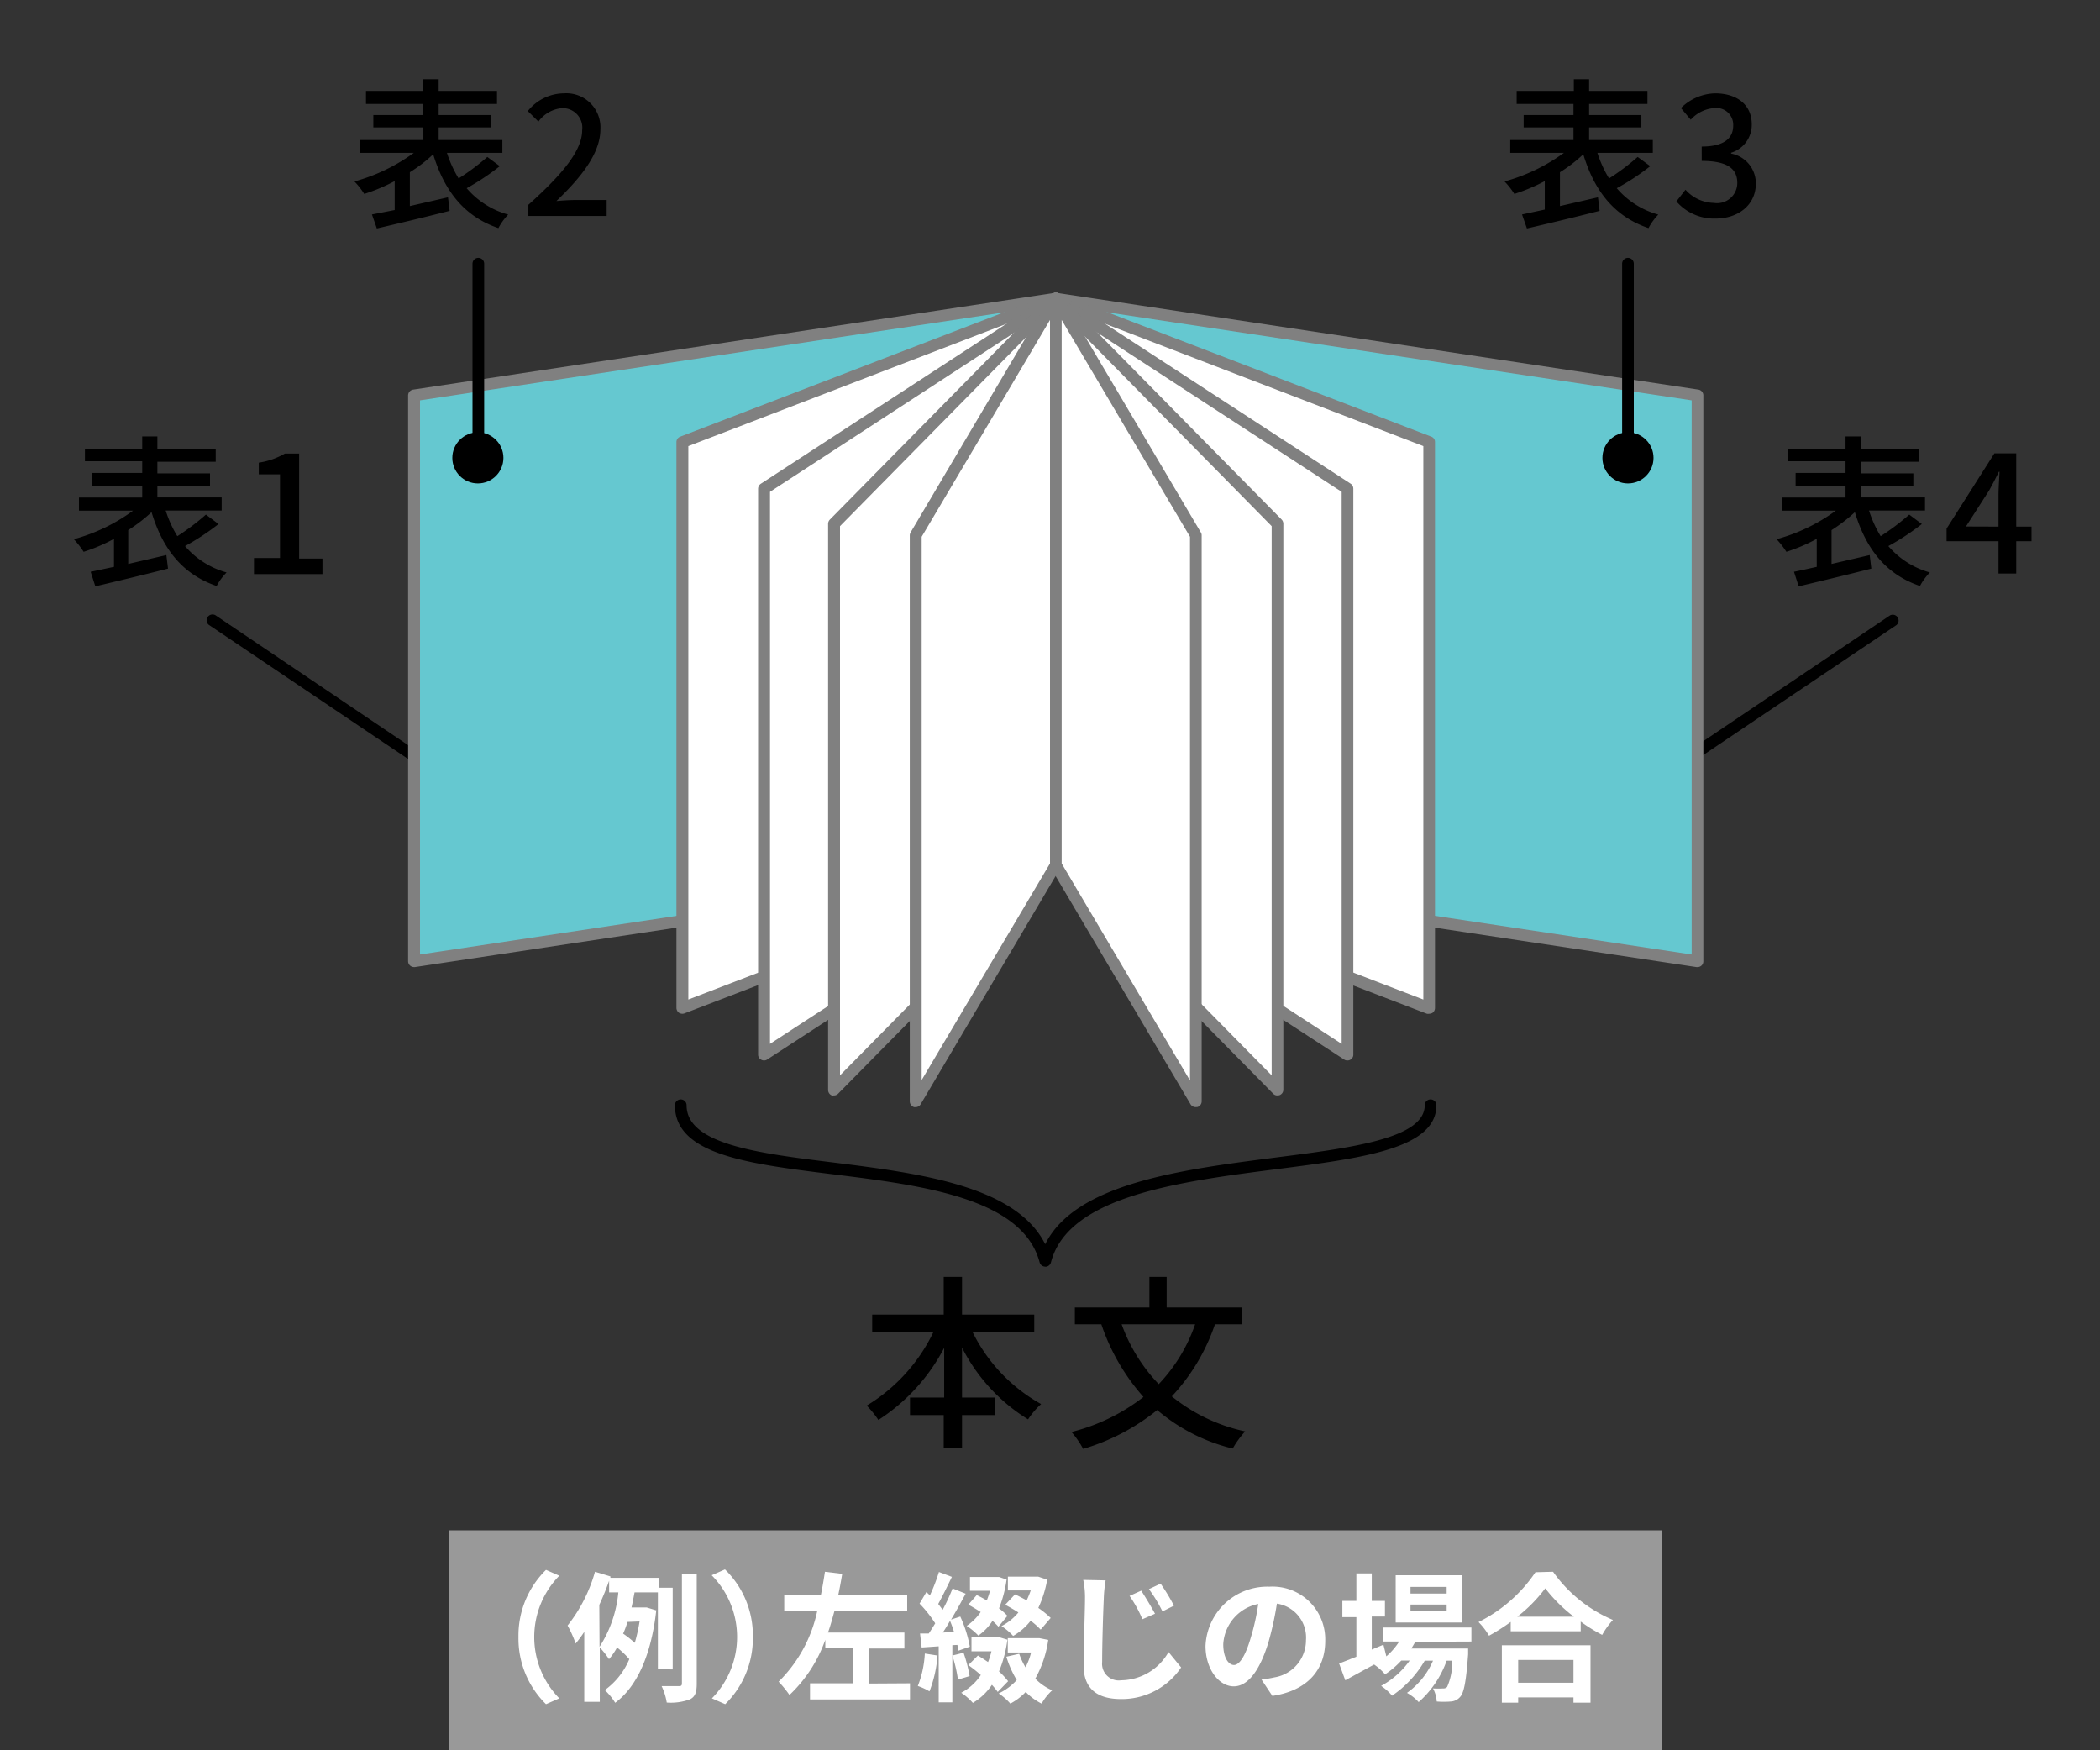<svg xmlns="http://www.w3.org/2000/svg" viewBox="0 0 180 150"><rect x="0" y="0" width="180" height="150" fill="#333333" stroke="none"/><defs><style>.cls-1{fill:#999;}.cls-2{fill:#65c8d0;}.cls-3{fill:gray;}.cls-4{fill:#fff;}</style></defs><title>横型ページ数</title><g id="罫線無し"><rect class="cls-1" x="38.48" y="131.15" width="104" height="20"/><path d="M41,69a.49.49,0,0,1-.28-.09L17.93,53.57a.49.49,0,0,1-.13-.69.5.5,0,0,1,.69-.14L41.24,68.08A.5.5,0,0,1,41,69Z"/><path d="M139.49,69a.51.51,0,0,1-.42-.22.5.5,0,0,1,.14-.69L162,52.74a.5.5,0,0,1,.55.83L139.76,68.9A.46.46,0,0,1,139.49,69Z"/><path d="M89.59,108.55a.5.5,0,0,1-.48-.37c-1.47-5.53-10.13-6.6-17.77-7.55-7.24-.9-13.49-1.68-13.49-5.91a.5.5,0,0,1,.5-.5.5.5,0,0,1,.5.5c0,3.35,6.13,4.11,12.61,4.91,7.36.92,15.64,2,18.13,7,2.58-5.22,11.67-6.39,19.75-7.43,6.57-.84,12.78-1.64,12.78-4.48a.5.5,0,0,1,.5-.5.5.5,0,0,1,.5.5c0,3.72-6.33,4.53-13.65,5.47-8.4,1.08-17.93,2.31-19.39,8a.5.5,0,0,1-.48.37Z"/><polygon class="cls-2" points="90.48 74.1 35.48 82.38 35.48 33.88 90.48 25.6 90.48 74.1"/><path class="cls-3" d="M35.48,82.88a.51.51,0,0,1-.5-.5V33.88a.51.51,0,0,1,.43-.49l55-8.29a.49.49,0,0,1,.4.12.49.49,0,0,1,.17.38V74.1a.5.5,0,0,1-.42.49l-55,8.29ZM36,34.31V81.8l54-8.13V26.18ZM90.48,74.1h0Z"/><polygon class="cls-2" points="90.48 74.1 145.49 82.38 145.49 33.88 90.48 25.6 90.48 74.1"/><path class="cls-3" d="M145.48,82.88h-.07l-55-8.29A.51.51,0,0,1,90,74.1V25.6a.52.52,0,0,1,.58-.5l55,8.29a.5.5,0,0,1,.42.49v48.5a.49.49,0,0,1-.17.38A.5.5,0,0,1,145.48,82.88ZM91,73.67l54,8.13V34.31L91,26.18Z"/><polygon class="cls-4" points="90.48 74.1 58.48 86.38 58.48 37.88 90.48 25.6 90.48 74.1"/><path class="cls-3" d="M58.48,86.88a.6.6,0,0,1-.28-.08.54.54,0,0,1-.22-.42V37.88a.49.49,0,0,1,.33-.46l32-12.29a.5.5,0,0,1,.46.05.53.53,0,0,1,.21.42V74.1a.48.48,0,0,1-.32.46l-32,12.29A.48.48,0,0,1,58.48,86.88ZM59,38.23V85.66L90,73.75V26.32ZM90.48,74.1h0Z"/><polygon class="cls-4" points="90.48 74.1 65.48 90.38 65.48 41.88 90.48 25.6 90.48 74.1"/><path class="cls-3" d="M65.48,90.88a.46.46,0,0,1-.23-.06.49.49,0,0,1-.27-.44V41.88a.52.52,0,0,1,.23-.42l25-16.28a.49.49,0,0,1,.51,0,.49.49,0,0,1,.26.44V74.1a.51.51,0,0,1-.22.42l-25,16.28A.46.46,0,0,1,65.48,90.88ZM66,42.15V89.46L90,73.83V26.52ZM90.48,74.1h0Z"/><polygon class="cls-4" points="90.48 74.1 71.48 93.38 71.48 44.88 90.48 25.6 90.48 74.1"/><path class="cls-3" d="M71.48,93.88a.57.57,0,0,1-.18,0,.51.51,0,0,1-.32-.47V44.88a.53.53,0,0,1,.15-.35l19-19.28a.49.49,0,0,1,.85.35V74.1a.52.52,0,0,1-.14.35l-19,19.28A.49.49,0,0,1,71.48,93.88ZM72,45.09V92.16L90,73.89V26.82Zm18.5,29h0Z"/><polygon class="cls-4" points="90.48 74.1 78.48 94.38 78.48 45.88 90.48 25.6 90.48 74.1"/><path class="cls-3" d="M78.48,94.88h-.13a.52.52,0,0,1-.37-.49V45.88a.55.55,0,0,1,.07-.25l12-20.29a.52.52,0,0,1,.57-.23.51.51,0,0,1,.36.49V74.1a.45.45,0,0,1-.07.25l-12,20.29A.5.5,0,0,1,78.48,94.88ZM79,46V92.56L90,74V27.42ZM90.48,74.1h0Z"/><polygon class="cls-4" points="90.48 74.1 122.48 86.38 122.48 37.88 90.48 25.6 90.48 74.1"/><path class="cls-3" d="M122.48,86.88a.47.47,0,0,1-.17,0l-32-12.29A.49.49,0,0,1,90,74.1V25.6a.54.54,0,0,1,.22-.42.5.5,0,0,1,.46-.05l32,12.29a.48.48,0,0,1,.32.46v48.5a.53.53,0,0,1-.21.42A.6.6,0,0,1,122.48,86.88ZM91,73.75l31,11.91V38.23L91,26.32Z"/><polygon class="cls-4" points="90.48 74.1 115.48 90.38 115.48 41.88 90.48 25.6 90.48 74.1"/><path class="cls-3" d="M115.48,90.88a.45.45,0,0,1-.27-.08l-25-16.28A.52.52,0,0,1,90,74.1V25.6a.51.51,0,0,1,.78-.42l25,16.28a.51.51,0,0,1,.22.42v48.5a.49.49,0,0,1-.26.44A.48.48,0,0,1,115.48,90.88ZM91,73.83l24,15.63V42.15L91,26.52Z"/><polygon class="cls-4" points="90.48 74.1 109.48 93.38 109.48 44.88 90.48 25.6 90.48 74.1"/><path class="cls-3" d="M109.48,93.88a.47.47,0,0,1-.35-.15l-19-19.28A.53.53,0,0,1,90,74.1V25.6a.51.51,0,0,1,.32-.47.5.5,0,0,1,.54.12l19,19.28a.52.52,0,0,1,.14.35v48.5a.5.5,0,0,1-.31.47A.58.58,0,0,1,109.48,93.88ZM91,73.89l18,18.27V45.09L91,26.82Z"/><polygon class="cls-4" points="90.48 74.1 102.48 94.38 102.48 45.88 90.48 25.6 90.48 74.1"/><path class="cls-3" d="M102.48,94.88a.52.52,0,0,1-.43-.24l-12-20.29A.55.55,0,0,1,90,74.1V25.6a.52.52,0,0,1,.37-.49.5.5,0,0,1,.56.23l12,20.29a.45.45,0,0,1,.07.25v48.5a.51.51,0,0,1-.36.49ZM91,74l11,18.6V46L91,27.42Z"/><path d="M83.37,114.17a14.29,14.29,0,0,0,5.87,6.16,6.69,6.69,0,0,0-1.12,1.31,15.44,15.44,0,0,1-5.66-6.15v4.28h2.86v1.5H82.46v2.84H80.89v-2.84H78v-1.5h2.93v-4.26a16.36,16.36,0,0,1-5.64,6.18,8.22,8.22,0,0,0-1-1.23A14.88,14.88,0,0,0,80,114.17H74.76v-1.51h6.13v-3.23h1.57v3.23h6.19v1.51Z"/><path d="M104.14,113.49a17.06,17.06,0,0,1-3.7,6.18,15,15,0,0,0,6.29,3,8.13,8.13,0,0,0-1.07,1.47,15.62,15.62,0,0,1-6.47-3.3,18.34,18.34,0,0,1-6.35,3.33,7.67,7.67,0,0,0-1-1.45,16.6,16.6,0,0,0,6.17-3,18.08,18.08,0,0,1-3.61-6.23H92.13v-1.44h6.39v-2.62H100v2.62h6.48v1.44Zm-8,0a14.52,14.52,0,0,0,3.18,5.13,14.11,14.11,0,0,0,3.12-5.13Z"/><circle cx="40.96" cy="39.24" r="2.19"/><path d="M42.84,14.24A20.66,20.66,0,0,1,40,16.13a7.19,7.19,0,0,0,3.56,2.26,5.05,5.05,0,0,0-.84,1.16c-2.94-1-4.63-3.19-5.59-6.33a12.36,12.36,0,0,1-2,1.54v2.9l3.27-.75.14,1.16c-2.19.56-4.56,1.12-6.24,1.51l-.42-1.2L33.83,18V15.52a15.51,15.51,0,0,1-2.61,1.1,6.48,6.48,0,0,0-.84-1.07,15.7,15.7,0,0,0,5.09-2.45h-4.6V12h5.42V10.92H32V9.86h4.27V8.91h-4.9V7.79h4.9v-1H37.6v1h5V8.91h-5v.95h4.48v1.06H37.6V12h5.46V13.1H38.31a10,10,0,0,0,1,2.19,19.44,19.44,0,0,0,2.46-1.84Z"/><path d="M45.29,17.55c3-2.69,4.61-4.69,4.61-6.39a1.68,1.68,0,0,0-1.75-1.89,2.81,2.81,0,0,0-2,1.15l-.91-.9A4,4,0,0,1,48.35,8a2.92,2.92,0,0,1,3.11,3.1c0,2-1.59,4.05-3.77,6.13.53-.05,1.18-.09,1.68-.09H52v1.37H45.29Z"/><path d="M18.73,44.91a21.17,21.17,0,0,1-2.87,1.89,7.23,7.23,0,0,0,3.56,2.26,4.88,4.88,0,0,0-.85,1.16c-2.94-1-4.63-3.19-5.58-6.33a13.73,13.73,0,0,1-2,1.54v2.9l3.27-.76.14,1.16c-2.19.56-4.55,1.12-6.23,1.52L7.77,49c.57-.11,1.22-.26,2-.42V46.18a14.71,14.71,0,0,1-2.6,1.11,7.83,7.83,0,0,0-.84-1.08,15.45,15.45,0,0,0,5.08-2.45H6.77V42.64h5.42v-1H7.91V40.53h4.28v-1H7.28V38.45h4.91V37.4h1.3v1.05h5v1.12h-5v1H18v1.06H13.49v1H19v1.12H14.2a10.11,10.11,0,0,0,1,2.2,20.07,20.07,0,0,0,2.45-1.85Z"/><path d="M21.77,47.82H24V40.65H22.18v-1a6.36,6.36,0,0,0,2.24-.78h1.22v9h2v1.33H21.77Z"/><path d="M164.73,44.91a21.17,21.17,0,0,1-2.87,1.89,7.23,7.23,0,0,0,3.56,2.26,4.88,4.88,0,0,0-.85,1.16c-2.94-1-4.63-3.19-5.58-6.33a13.73,13.73,0,0,1-2,1.54v2.9l3.27-.76.14,1.16c-2.19.56-4.55,1.12-6.23,1.52L153.77,49c.57-.11,1.22-.26,1.95-.42V46.18a14.71,14.71,0,0,1-2.6,1.11,7.83,7.83,0,0,0-.84-1.08,15.45,15.45,0,0,0,5.08-2.45h-4.59V42.64h5.42v-1h-4.28V40.53h4.28v-1h-4.91V38.45h4.91V37.4h1.3v1.05h5v1.12h-5v1H164v1.06h-4.48v1H165v1.12H160.2a10.11,10.11,0,0,0,1,2.2,20.07,20.07,0,0,0,2.45-1.85Z"/><path d="M174.13,46.38h-1.31v2.77H171.3V46.38h-4.45V45.3l4.1-6.45h1.87v6.28h1.31Zm-2.83-1.25v-2.7c0-.56.06-1.43.09-2h-.06c-.25.52-.53,1.05-.82,1.58l-2,3.11Z"/><path d="M141.45,14.24a20,20,0,0,1-2.87,1.89,7.19,7.19,0,0,0,3.56,2.26,5.05,5.05,0,0,0-.84,1.16c-2.94-1-4.64-3.19-5.59-6.33a12.36,12.36,0,0,1-2,1.54v2.9l3.26-.75.14,1.16c-2.18.56-4.55,1.12-6.23,1.51l-.42-1.2,1.95-.42V15.52a15.51,15.51,0,0,1-2.61,1.1,6.48,6.48,0,0,0-.84-1.07,15.7,15.7,0,0,0,5.09-2.45h-4.6V12h5.42V10.92h-4.27V9.86h4.27V8.91H130V7.79h4.9v-1h1.31v1h5V8.91h-5v.95h4.48v1.06h-4.48V12h5.46V13.1h-4.75a10,10,0,0,0,1,2.19,19.3,19.3,0,0,0,2.45-1.84Z"/><path d="M143.69,17.26l.78-1a3.34,3.34,0,0,0,2.44,1.13,1.73,1.73,0,0,0,2-1.71c0-1.14-.73-1.89-3.05-1.89V12.56c2,0,2.7-.77,2.7-1.8a1.44,1.44,0,0,0-1.58-1.5,3,3,0,0,0-2.06,1l-.84-1A4.32,4.32,0,0,1,147,8c1.85,0,3.15.95,3.15,2.66a2.5,2.5,0,0,1-1.77,2.43v.07a2.6,2.6,0,0,1,2.12,2.57c0,1.87-1.55,3-3.44,3A4.26,4.26,0,0,1,143.69,17.26Z"/><path d="M41,39.74a.5.5,0,0,1-.5-.5V22.6a.5.5,0,0,1,1,0V39.24A.5.5,0,0,1,41,39.74Z"/><path d="M139.54,39.74a.51.51,0,0,1-.5-.5V22.6a.5.5,0,0,1,.5-.5.5.5,0,0,1,.5.5V39.24A.5.5,0,0,1,139.54,39.74Z"/><path class="cls-4" d="M44.44,140.29a7.88,7.88,0,0,1,2.36-5.75l1.14.5a7.5,7.5,0,0,0,0,10.51l-1.14.5A7.88,7.88,0,0,1,44.44,140.29Z"/><path class="cls-4" d="M56.39,143.05v-6.58h-2c-.08.42-.16.86-.26,1.29h1.07l.23,0,.82.25c-.43,3.87-1.69,6.58-3.52,7.92a5.29,5.29,0,0,0-.89-1.09,6.24,6.24,0,0,0,2.1-2.65,7.75,7.75,0,0,0-1.05-1,5.62,5.62,0,0,1-.69,1,7.06,7.06,0,0,0-.79-1v4.66H50.08v-6a10.2,10.2,0,0,1-.74,1,9.77,9.77,0,0,0-.69-1.54A13.16,13.16,0,0,0,51,134.7l1.32.4,0,.12h4.16v.85h1.18v7Zm-5-1.92A10.36,10.36,0,0,0,53,136.47h-.79v-1c-.24.69-.53,1.39-.84,2.07Zm2.4-2.13c-.12.36-.24.71-.38,1a10.24,10.24,0,0,1,1,.79,14.58,14.58,0,0,0,.41-1.83Zm5.93-4.08v9.36c0,.75-.13,1.12-.57,1.35a4.72,4.72,0,0,1-2,.28,5.21,5.21,0,0,0-.44-1.41c.65,0,1.26,0,1.48,0s.26-.06.26-.27v-9.34Z"/><path class="cls-4" d="M64.53,140.29a7.89,7.89,0,0,1-2.37,5.76l-1.14-.5A7.5,7.5,0,0,0,61,135l1.14-.5A7.88,7.88,0,0,1,64.53,140.29Z"/><path class="cls-4" d="M78,144.26v1.38H69.43v-1.38h3.65v-3H70.74v-.73a12,12,0,0,1-3.07,4.73,9.87,9.87,0,0,0-.93-1.14,12,12,0,0,0,3.31-6.06H67.22V136.7h3.14c.14-.68.25-1.35.35-2l1.48.18c-.1.6-.21,1.22-.34,1.82h5.91v1.38H71.52c-.17.61-.33,1.23-.55,1.83h6.55v1.37h-3v3Z"/><path class="cls-4" d="M80.36,141.88a10.72,10.72,0,0,1-.69,3.07,5.33,5.33,0,0,0-1-.46,8.79,8.79,0,0,0,.6-2.78Zm1.27-.89v4.9H80.46v-4.8l-1.46.1-.14-1.2.75,0c.18-.27.36-.55.55-.87a10.91,10.91,0,0,0-1.34-1.69l.59-1a2.76,2.76,0,0,0,.3.29,15.94,15.94,0,0,0,.77-2l1.11.42c-.37.77-.8,1.65-1.17,2.32l.38.5a17.09,17.09,0,0,0,.85-1.83l1.12.45c-.38.71-.81,1.49-1.25,2.22l.79-.26a10.71,10.71,0,0,1,.82,2.58l-1,.35a3.32,3.32,0,0,0-.07-.5Zm.14-1.14a8.68,8.68,0,0,0-.34-.94c-.2.35-.41.69-.62,1Zm.82,1.79a12.18,12.18,0,0,1,.52,2l-1,.3a11.87,11.87,0,0,0-.48-2.06ZM85.52,145a5.89,5.89,0,0,0-.5-.61,5.1,5.1,0,0,1-1.63,1.55,5.09,5.09,0,0,0-1-.87,4.53,4.53,0,0,0,1.68-1.52A11.57,11.57,0,0,0,83,142.7l.82-.82c.29.17.58.36.87.56a6.19,6.19,0,0,0,.29-.92H83.27v-1.23h2.1l.21,0,.77.23a10.64,10.64,0,0,1-.72,2.72,6.47,6.47,0,0,1,.78.84Zm.06-5.59a4.88,4.88,0,0,0-.51-.5,4.57,4.57,0,0,1-1.21,1.26,5.91,5.91,0,0,0-1-.83,4.52,4.52,0,0,0,1.2-1.19c-.35-.22-.72-.45-1.06-.63l.72-.82a9,9,0,0,1,.86.46,7.32,7.32,0,0,0,.28-.83H83.14v-1.18h2.18l.22,0,.1,0,.64.22a10.55,10.55,0,0,1-.65,2.47,4.7,4.7,0,0,1,.72.64Zm4.27,1.13a9.51,9.51,0,0,1-1.11,3.32,4.48,4.48,0,0,0,1.45,1,4.66,4.66,0,0,0-.91,1.14,5.05,5.05,0,0,1-1.36-1,5.06,5.06,0,0,1-1.32,1,4.84,4.84,0,0,0-1-.87,5,5,0,0,0,1.55-1.15,8.75,8.75,0,0,1-.89-2l1.1-.25a6.12,6.12,0,0,0,.54,1.16,5.59,5.59,0,0,0,.48-1.27h-2v-1.23h2.5l.21,0ZM87,136.64c.31.14.64.32,1,.51a8.35,8.35,0,0,0,.35-.85H86.39v-1.18h2.39l.21,0,.77.26A9.66,9.66,0,0,1,89,137.8a8.12,8.12,0,0,1,1.06.86l-.86,1a6.16,6.16,0,0,0-.86-.76,5.12,5.12,0,0,1-1.5,1.3,4.83,4.83,0,0,0-1-.84,4.65,4.65,0,0,0,1.45-1.17c-.37-.24-.77-.47-1.13-.66Z"/><path class="cls-4" d="M94.77,135.44a11,11,0,0,0-.16,1.58c-.06,1.28-.14,3.93-.14,5.41A1.43,1.43,0,0,0,96.1,144a4.73,4.73,0,0,0,4.06-2.42l1.08,1.32a6.13,6.13,0,0,1-5.15,2.71c-2,0-3.21-.85-3.21-2.88,0-1.59.12-4.7.12-5.73a7.31,7.31,0,0,0-.15-1.6ZM99,138.3l-1.08.47a10.66,10.66,0,0,0-1.1-2l1-.45C98.18,136.88,98.71,137.75,99,138.3Zm1.64-.7-1,.5a12.4,12.4,0,0,0-1.16-1.91l1-.47A16.35,16.35,0,0,1,100.62,137.6Z"/><path class="cls-4" d="M108.13,143.94c.46-.06.8-.12,1.11-.19a3.22,3.22,0,0,0,2.7-3.18,2.94,2.94,0,0,0-2.49-3.14,27.21,27.21,0,0,1-.7,3.22c-.71,2.4-1.74,3.87-3,3.87s-2.42-1.46-2.42-3.46a5.3,5.3,0,0,1,5.47-5.08,4.52,4.52,0,0,1,4.79,4.64c0,2.49-1.53,4.27-4.53,4.72Zm-.92-3.6a19,19,0,0,0,.64-2.88,3.73,3.73,0,0,0-3,3.45c0,1.2.48,1.78.92,1.78S106.73,142,107.21,140.34Z"/><path class="cls-4" d="M121.31,140.7c-.1.19-.22.39-.34.58h4.87s0,.32,0,.49c-.17,2.34-.36,3.3-.68,3.65a1.13,1.13,0,0,1-.8.4,7.38,7.38,0,0,1-1.21,0,2.77,2.77,0,0,0-.32-1.12,7.85,7.85,0,0,0,.85,0,.44.44,0,0,0,.36-.13,5.25,5.25,0,0,0,.44-2.25H124a8.56,8.56,0,0,1-2.4,3.55,4,4,0,0,0-1-.79,6.58,6.58,0,0,0,2.23-2.76h-.71a9.21,9.21,0,0,1-2.8,3,4.51,4.51,0,0,0-.94-.84,7.19,7.19,0,0,0,2.45-2.17h-.72a7.26,7.26,0,0,1-1.39,1.18,4.84,4.84,0,0,0-.94-.84L115.31,144l-.53-1.44c.41-.15.92-.36,1.48-.58v-3.39h-1.2V137.2h1.2v-2.36h1.32v2.36h1.13v1.34h-1.13v2.83l1-.42.25,1a5.78,5.78,0,0,0,1.1-1.27h-1.35v-1.2h7.54v1.2Zm4-1.65h-5.68V135h5.68ZM124,136h-3.1v.57H124Zm0,1.51h-3.1v.57H124Z"/><path class="cls-4" d="M133.12,134.7a12,12,0,0,0,5.13,4.13,6.81,6.81,0,0,0-.92,1.28,13.51,13.51,0,0,1-1.84-1.14v.83h-6V139a17.16,17.16,0,0,1-1.86,1.18,5.8,5.8,0,0,0-.9-1.17,12.62,12.62,0,0,0,4.88-4.27ZM128.73,141h7.6v4.92h-1.46v-.45h-4.74v.45h-1.4Zm6.17-2.45a13.11,13.11,0,0,1-2.45-2.43,12.65,12.65,0,0,1-2.39,2.43Zm-4.77,3.71v1.95h4.74v-1.95Z"/><circle cx="139.54" cy="39.24" r="2.19"/></g></svg>